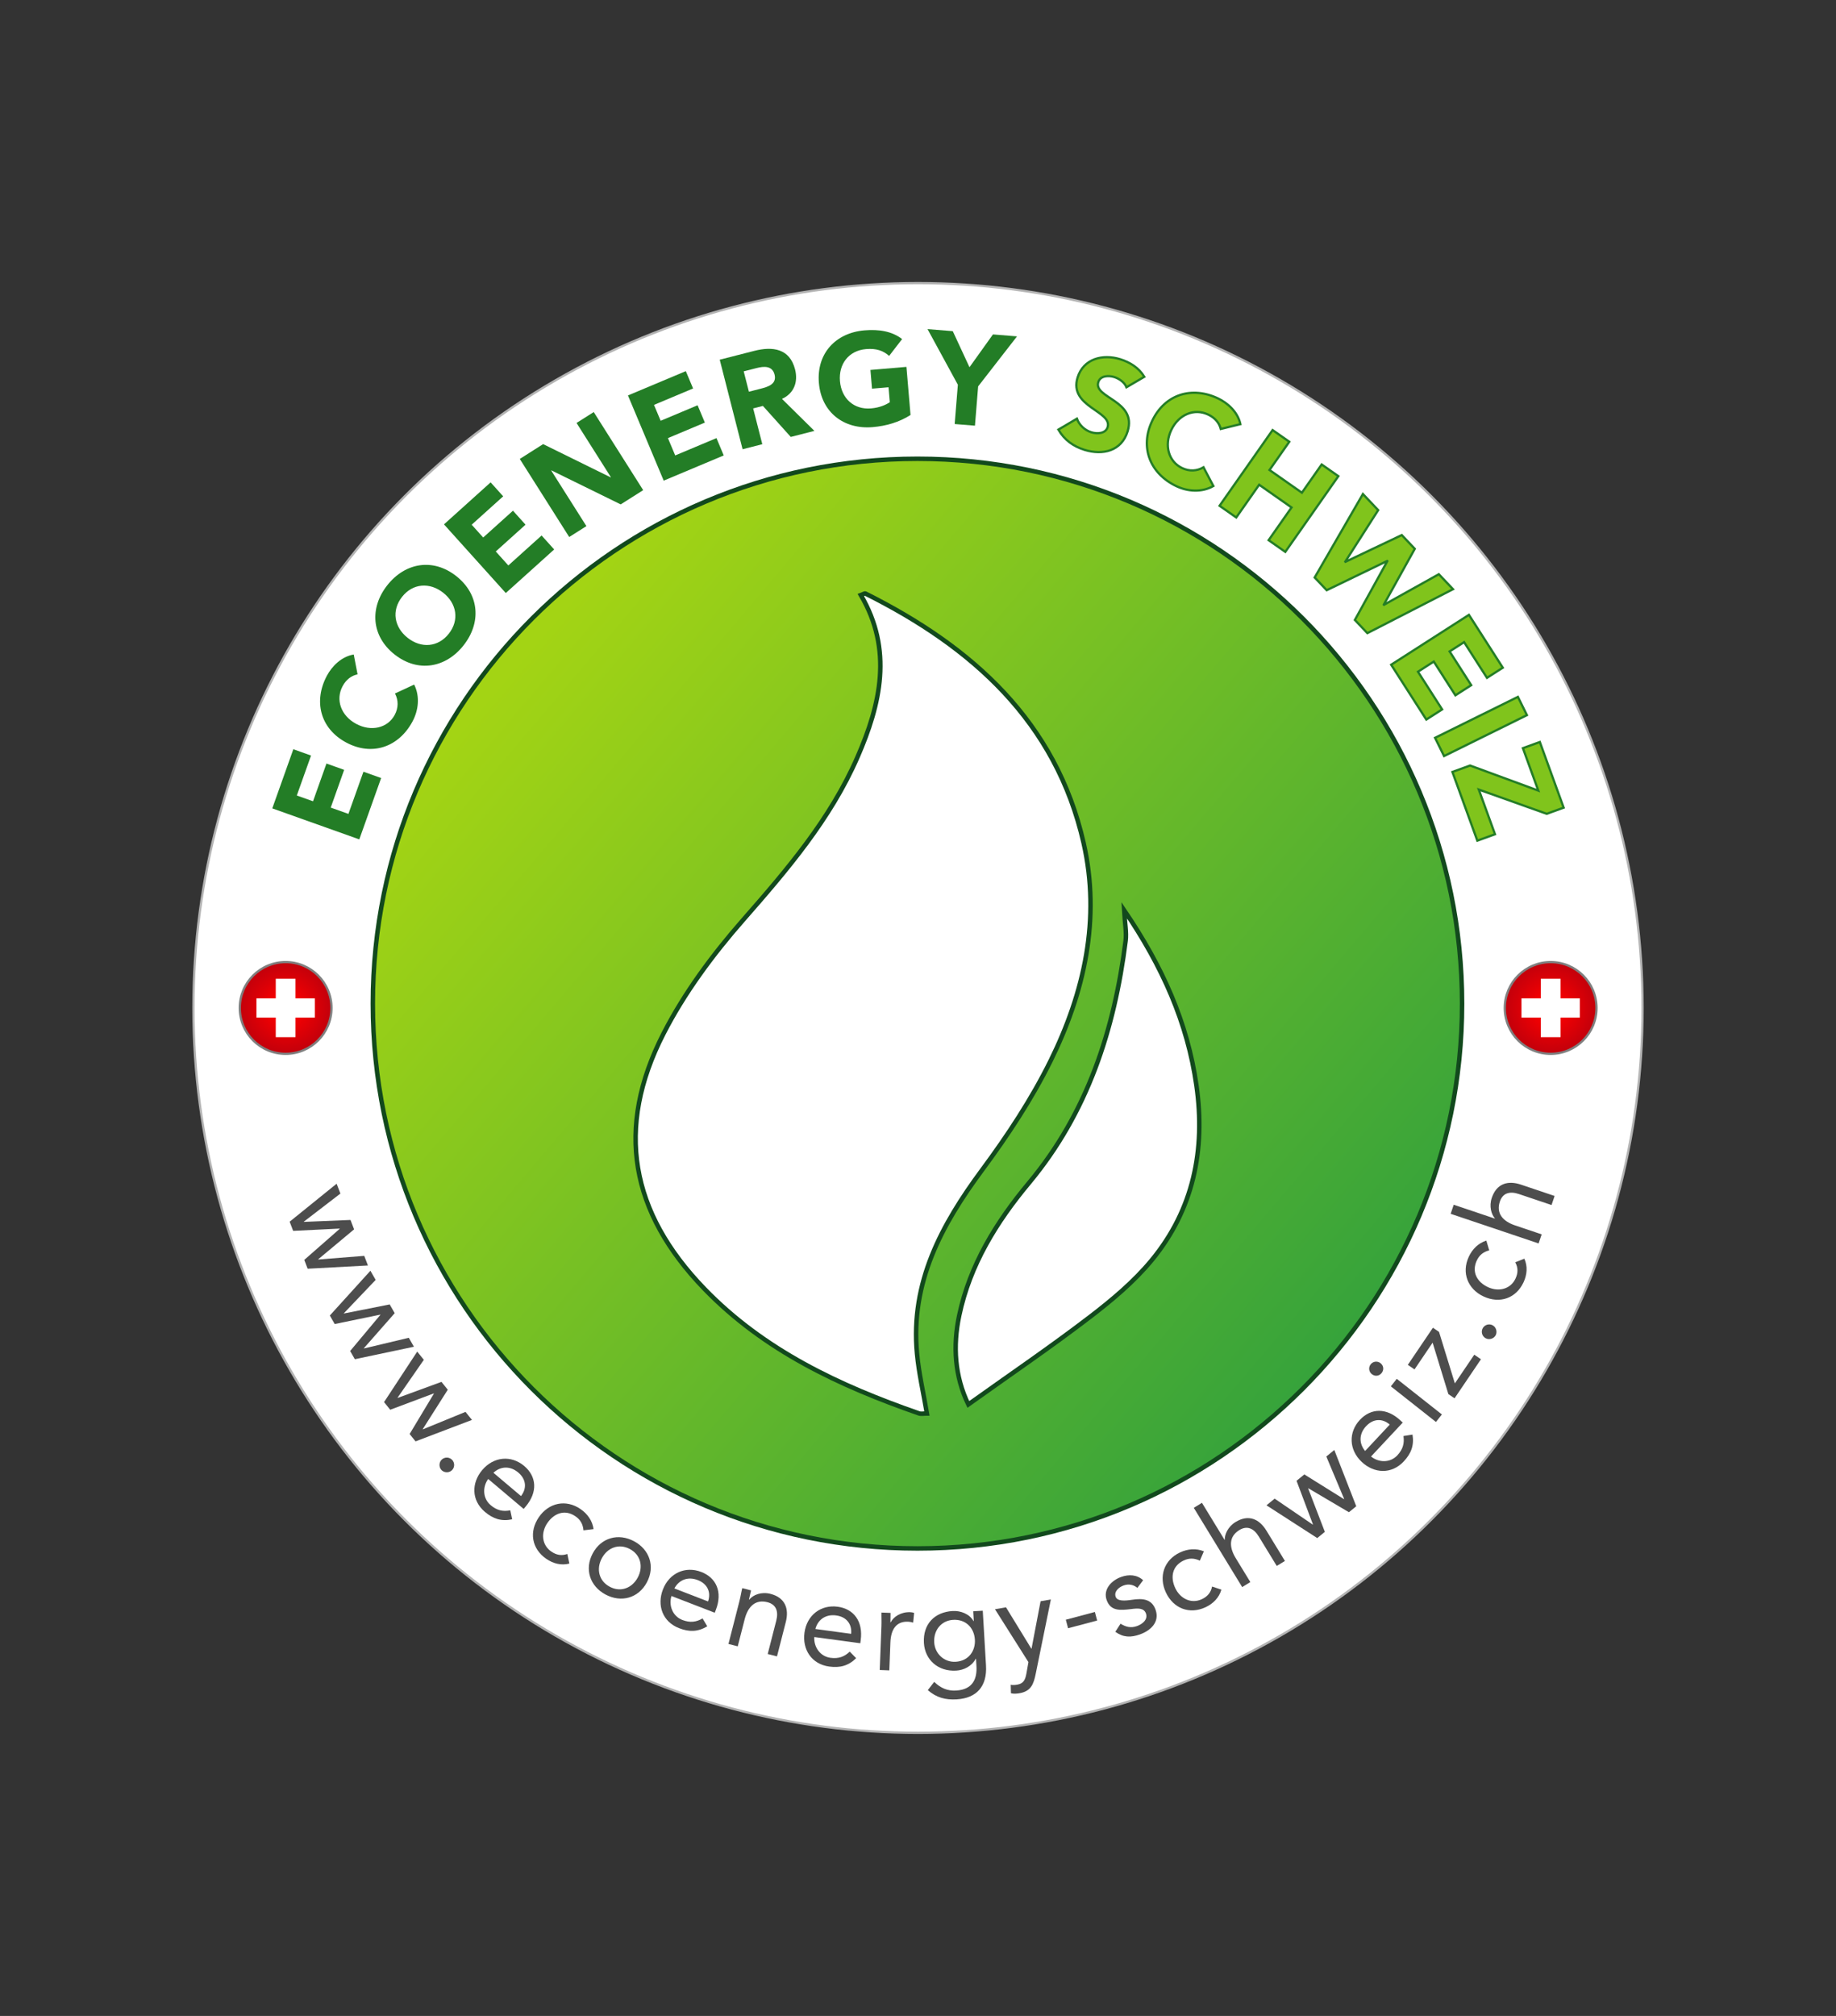 <?xml version="1.0" encoding="utf-8"?>
<!-- Generator: Adobe Illustrator 16.0.0, SVG Export Plug-In . SVG Version: 6.00 Build 0)  -->
<!DOCTYPE svg PUBLIC "-//W3C//DTD SVG 1.1//EN" "http://www.w3.org/Graphics/SVG/1.1/DTD/svg11.dtd">
<svg version="1.1" id="Layer_1" xmlns="http://www.w3.org/2000/svg" xmlns:xlink="http://www.w3.org/1999/xlink" x="0px" y="0px"
	 width="410px" height="450px" viewBox="0 0 410 450" enable-background="new 0 0 410 450" xml:space="preserve">
<rect x="0" y="0" width="410" height="450" fill="#333333" stroke="none"/>
<circle fill="#FFFFFF" stroke="#B3B3B3" stroke-width="0.5" stroke-miterlimit="10" cx="205" cy="224.999" r="161.806"/>
<g>
	<linearGradient id="SVGID_1_" gradientUnits="userSpaceOnUse" x1="112.139" y1="145.341" x2="297.618" y2="302.717">
		<stop  offset="0.016" style="stop-color:#A3D414"/>
		<stop  offset="1" style="stop-color:#36A33B"/>
	</linearGradient>
	<path fill-rule="evenodd" clip-rule="evenodd" fill="url(#SVGID_1_)" stroke="#12491D" stroke-miterlimit="10" d="M326.5,224.03
		c0,67.167-54.45,121.62-121.62,121.62c-67.173,0-121.623-54.453-121.623-121.62c0-67.17,54.45-121.623,121.623-121.623
		C272.05,102.407,326.5,156.86,326.5,224.03z"/>
	<g>
		<path fill-rule="evenodd" clip-rule="evenodd" fill="#FFFFFF" stroke="#12491D" stroke-miterlimit="10" d="M206.993,315.52
			c-0.667,0-1.284,0.152-1.783-0.021c-17.761-6.18-34.574-14.023-47.903-27.801c-16.519-17.084-19.974-35.809-9.139-56.963
			c4.662-9.104,10.974-17.617,17.746-25.34c9.87-11.254,19.508-22.508,25.56-36.354c5.218-11.931,7.929-23.987,0.768-36.201
			c0.508-0.182,0.847-0.431,1.021-0.346c23.841,11.91,42.553,28.578,48.714,55.676c3.845,16.902,0.189,33.325-7.357,48.604
			c-4.225,8.555-9.591,16.668-15.283,24.359c-9.103,12.295-16.058,25.133-14.561,41.029
			C205.19,306.578,206.216,310.938,206.993,315.52z"/>
		<path fill-rule="evenodd" clip-rule="evenodd" fill="#FFFFFF" stroke="#12491D" stroke-miterlimit="10" d="M251.031,203.168
			c8.524,12.523,14.153,25.077,16.148,39.146c2.042,14.36-0.673,27.675-9.981,38.979c-3.963,4.803-8.898,8.932-13.879,12.74
			c-8.696,6.654-17.773,12.822-27.08,19.467c-3.049-6.301-3.467-13.043-2.037-19.836c2.383-11.307,8.291-20.871,15.592-29.619
			c13.074-15.677,19.062-34.174,21.572-54.041C251.6,208.141,251.199,206.195,251.031,203.168z"/>
	</g>
</g>
<g>
	<path fill-rule="evenodd" clip-rule="evenodd" fill="none" d="M329.002,185.556c21.46,68.487-16.679,141.385-85.161,162.85
		c-68.492,21.451-141.396-16.68-162.849-85.17C59.545,194.744,97.67,121.84,166.158,100.389
		C234.639,78.938,307.558,117.068,329.002,185.556z"/>
	<path fill="#237D26" d="M60.804,180.449l4.701-13.203l3.953,1.409l-3.178,8.92l3.623,1.29l3.001-8.426l3.952,1.408l-3,8.426
		l3.952,1.407l3.353-9.414l3.952,1.408l-4.878,13.695L60.804,180.449z"/>
	<path fill="#237D26" d="M79.849,150.532c-1.377,0.283-2.539,1.146-3.34,2.634c-1.632,3.026-0.372,6.584,3.013,8.409
		c3.385,1.825,7.05,0.921,8.612-1.976c0.871-1.616,0.857-3.312,0.069-4.795l4.285-1.993c1.339,2.674,0.956,5.778-0.385,8.266
		c-3.055,5.667-9,7.791-14.821,4.653c-5.822-3.138-7.314-9.271-4.259-14.939c1.092-2.026,3.167-4.217,5.972-4.691L79.849,150.532z"
		/>
	<path fill="#237D26" d="M86.497,130.625c3.994-5.054,10.218-6.115,15.409-2.012c5.19,4.102,5.596,10.403,1.603,15.457
		c-3.994,5.053-10.219,6.114-15.409,2.012C82.91,141.979,82.504,135.677,86.497,130.625z M100.216,141.466
		c2.404-3.042,1.781-6.765-1.237-9.15c-3.019-2.386-6.785-2.131-9.188,0.91c-2.403,3.041-1.781,6.766,1.237,9.15
		C94.046,144.762,97.813,144.507,100.216,141.466z"/>
	<path fill="#237D26" d="M99.146,117.05l10.415-9.377l2.807,3.117l-7.037,6.336l2.573,2.857l6.647-5.984l2.807,3.119l-6.647,5.984
		l2.807,3.118l7.428-6.686l2.807,3.117l-10.805,9.728L99.146,117.05z"/>
	<path fill="#237D26" d="M116.071,102.444l5.219-3.306l15.081,7.419l0.049-0.032l-7.671-12.111l3.84-2.433l11.041,17.43
		l-5.022,3.181l-15.466-7.589l-0.049,0.03l7.859,12.408l-3.841,2.432L116.071,102.444z"/>
	<path fill="#237D26" d="M140.229,88.271l12.922-5.424l1.624,3.868l-8.731,3.665l1.489,3.547l8.247-3.463l1.624,3.868l-8.247,3.462
		l1.624,3.869l9.215-3.868l1.623,3.869l-13.405,5.627L140.229,88.271z"/>
	<path fill="#237D26" d="M160.723,80.292l7.735-1.977c4.094-1.045,7.899-0.513,9.089,4.145c0.715,2.795-0.227,5.352-2.921,6.581
		l7.239,7.143l-5.28,1.349l-6.219-6.922l-2.174,0.556l2.04,7.989l-4.403,1.126L160.723,80.292z M167.24,87.44l2.597-0.665
		c1.61-0.411,3.685-1.001,3.129-3.175c-0.512-2.004-2.397-1.854-4.008-1.441l-2.88,0.734L167.24,87.44z"/>
	<path fill="#237D26" d="M203.332,92.636c-2.552,1.621-5.435,2.451-8.454,2.708c-6.415,0.547-11.447-3.265-12.009-9.854
		c-0.563-6.591,3.753-11.197,10.169-11.744c3.252-0.277,6.188,0.204,8.412,1.944l-2.896,3.755c-1.328-1.173-2.866-1.716-5.159-1.52
		c-3.861,0.329-6.149,3.331-5.823,7.164c0.326,3.832,3.09,6.404,6.951,6.075c1.974-0.168,3.378-0.844,4.181-1.379l-0.284-3.339
		l-3.688,0.314l-0.355-4.18l8.041-0.685L203.332,92.636z"/>
	<path fill="#237D26" d="M213.901,85.883l-6.77-12.415l5.635,0.455l3.732,8.049l5.24-7.322l5.372,0.436l-8.68,11.164l-0.711,8.77
		l-4.53-0.367L213.901,85.883z"/>
	<path fill="#80C41C" stroke="#237D26" stroke-width="0.5" stroke-miterlimit="10" d="M251.556,86.444
		c-0.421-1.106-1.684-1.954-2.742-2.28c-1.225-0.377-3.095-0.346-3.551,1.131c-1.108,3.591,8.682,4.083,6.55,10.987
		c-1.358,4.4-5.538,5.396-9.604,4.142c-2.533-0.783-4.529-2.222-5.861-4.524l4.14-2.443c0.53,1.445,1.763,2.588,3.211,3.035
		c1.42,0.438,3.213,0.26,3.644-1.132c1.117-3.62-8.729-4.525-6.7-11.095c1.298-4.205,5.624-5.278,9.494-4.083
		c2.228,0.688,4.191,1.934,5.407,3.926L251.556,86.444z"/>
	<path fill="#80C41C" stroke="#237D26" stroke-width="0.5" stroke-miterlimit="10" d="M272.612,95.755
		c-0.352-1.362-1.271-2.48-2.797-3.208c-3.104-1.48-6.596-0.047-8.252,3.424c-1.657,3.471-0.573,7.088,2.398,8.505
		c1.657,0.792,3.35,0.694,4.794-0.165l2.202,4.182c-2.606,1.47-5.727,1.24-8.277,0.022c-5.813-2.773-8.227-8.608-5.378-14.578
		s8.902-7.763,14.715-4.99c2.078,0.992,4.369,2.957,4.98,5.734L272.612,95.755z"/>
	<path fill="#80C41C" stroke="#237D26" stroke-width="0.5" stroke-miterlimit="10" d="M284.188,96.002l3.725,2.61l-4.418,6.301
		l7.232,5.07l4.417-6.301l3.724,2.611l-11.847,16.899l-3.724-2.612l5.12-7.303l-7.232-5.07l-5.119,7.304l-3.724-2.61L284.188,96.002
		z"/>
	<path fill="#80C41C" stroke="#237D26" stroke-width="0.5" stroke-miterlimit="10" d="M304.354,110.276l3.407,3.598l-7.342,11.491
		l0.041,0.042l12.572-5.968l2.906,3.069l-6.914,12.45l0.04,0.043l12.246-6.823l3.167,3.344l-19.131,9.811l-2.786-2.941l7.242-13.122
		l-0.04-0.042l-13.495,6.52l-2.687-2.836L304.354,110.276z"/>
	<path fill="#80C41C" stroke="#237D26" stroke-width="0.5" stroke-miterlimit="10" d="M328.029,137.248l7.563,11.797l-3.531,2.265
		l-5.111-7.971l-3.237,2.076l4.827,7.53l-3.531,2.264l-4.828-7.53l-3.531,2.264l5.393,8.414l-3.531,2.264l-7.847-12.239
		L328.029,137.248z"/>
	<path fill="#80C41C" stroke="#237D26" stroke-width="0.5" stroke-miterlimit="10" d="M338.965,155.558l2.013,4.078l-18.501,9.133
		l-2.013-4.075L338.965,155.558z"/>
	<path fill="#80C41C" stroke="#237D26" stroke-width="0.5" stroke-miterlimit="10" d="M328.283,170.882l15.239,5.6l-3.439-9.478
		l3.78-1.372l5.317,14.656l-3.779,1.373l-15.17-5.41l3.617,9.973l-3.944,1.431l-5.565-15.342L328.283,170.882z"/>
</g>
<g>
	<path fill-rule="evenodd" clip-rule="evenodd" fill="none" d="M302.358,113.254c61.646,53.777,68.036,147.339,14.269,208.984
		c-53.784,61.66-147.354,68.027-208.992,14.254c-61.644-53.77-68.029-147.332-14.26-208.985
		C147.149,65.873,240.718,59.483,302.358,113.254z"/>
	<path fill="#4D4D4D" d="M68.702,283.207l-0.754-1.971l7.911-6.935l-0.019-0.052l-10.374,0.509l-0.784-2.048l10.491-8.479
		l0.843,2.201l-8.167,6.27l0.02,0.05l10.402-0.431l0.804,2.099l-8.01,6.679l0.02,0.052l10.256-0.816l0.823,2.15L68.702,283.207z"/>
	<path fill="#4D4D4D" d="M79.241,303.406l-1.049-1.832l6.752-8.07l-0.027-0.047l-10.174,2.098l-1.089-1.903l9.063-9.994l1.171,2.046
		l-7.107,7.452l0.027,0.047l10.214-2.026l1.118,1.951l-6.89,7.832l0.028,0.048l10.009-2.385l1.145,2L79.241,303.406z"/>
	<path fill="#4D4D4D" d="M92.794,321.748l-1.32-1.646l5.42-9.016l-0.035-0.043l-9.723,3.646l-1.371-1.711l7.405-11.273l1.474,1.84
		l-5.866,8.459l0.034,0.043l9.774-3.582l1.406,1.754l-5.592,8.802l0.034,0.042l9.518-3.903l1.44,1.797L92.794,321.748z"/>
	<path fill="#4D4D4D" d="M100.922,328.19c-0.648,0.631-1.733,0.577-2.326-0.032c-0.592-0.609-0.617-1.696,0.032-2.327
		c0.649-0.631,1.695-0.616,2.327,0.032C101.585,326.512,101.571,327.56,100.922,328.19z"/>
	<path fill="#4D4D4D" d="M114.371,339.143c-2.408,0.516-4.251-0.107-6.073-1.646c-3.081-2.601-3.021-6.498-0.615-9.348
		c2.565-3.038,6.489-3.351,9.381-0.909c2.766,2.335,3.06,5.813,0.317,9.062l-0.442,0.524l-7.921-6.688
		c-1.308,1.804-1.229,4.346,0.553,5.85c1.403,1.185,2.772,1.479,4.378,1.147L114.371,339.143z M116.346,333.955
		c1.335-1.708,1.184-3.738-0.619-5.26c-1.802-1.521-3.934-1.419-5.542,0.06L116.346,333.955z"/>
	<path fill="#4D4D4D" d="M130.295,341.604c-0.123-1.416-0.717-2.391-1.778-3.123c-2.37-1.633-4.779-0.697-6.272,1.47
		c-1.494,2.167-1.285,4.908,0.858,6.386c1.152,0.794,2.312,0.994,3.588,0.542l0.454,2.145c-1.825,0.474-3.627-0.004-5.162-1.061
		c-3.272-2.257-3.875-6.068-1.635-9.318c2.208-3.206,6.04-4.028,9.289-1.788c1.558,1.074,2.645,2.589,2.913,4.472L130.295,341.604z"
		/>
	<path fill="#4D4D4D" d="M141.581,344.035c3.485,1.857,4.759,5.646,2.875,9.179c-1.884,3.533-5.739,4.584-9.224,2.726
		s-4.759-5.646-2.875-9.179C134.241,343.229,138.096,342.176,141.581,344.035z M136.161,354.197
		c2.444,1.303,4.998,0.304,6.263-2.067c1.264-2.372,0.672-5.05-1.772-6.353c-2.443-1.304-4.997-0.304-6.262,2.067
		S133.717,352.895,136.161,354.197z"/>
	<path fill="#4D4D4D" d="M157.943,363.027c-2.109,1.272-4.054,1.285-6.279,0.426c-3.761-1.452-4.976-5.155-3.633-8.635
		c1.433-3.709,5.04-5.284,8.57-3.921c3.377,1.305,4.79,4.496,3.257,8.461l-0.247,0.639l-9.669-3.734
		c-0.646,2.132,0.257,4.509,2.432,5.349c1.713,0.662,3.102,0.493,4.513-0.344L157.943,363.027z M158.117,357.479
		c0.703-2.051-0.104-3.92-2.303-4.77s-4.182-0.058-5.219,1.864L158.117,357.479z"/>
	<path fill="#4D4D4D" d="M165.105,357.483c0.292-1.143,0.438-2.152,0.649-2.976l1.966,0.504c-0.172,0.664-0.295,1.368-0.472,2.059
		l0.053,0.014c0.871-1.079,2.704-1.826,4.749-1.302c3.267,0.837,4.197,3.283,3.428,6.284l-1.967,7.677l-2.072-0.531l1.913-7.464
		c0.53-2.072-0.038-3.604-1.978-4.102c-2.683-0.688-4.349,0.952-5.076,3.794l-1.553,6.056l-2.071-0.53L165.105,357.483z"/>
	<path fill="#4D4D4D" d="M191.19,370.142c-1.755,1.728-3.644,2.191-6.008,1.872c-3.993-0.54-6.035-3.859-5.535-7.554
		c0.532-3.939,3.674-6.309,7.424-5.803c3.586,0.485,5.701,3.261,5.132,7.472l-0.092,0.68l-10.271-1.389
		c-0.135,2.223,1.298,4.325,3.606,4.638c1.82,0.245,3.131-0.241,4.31-1.382L191.19,370.142z M190.071,364.707
		c0.209-2.157-1.01-3.788-3.346-4.104c-2.337-0.315-4.08,0.915-4.642,3.024L190.071,364.707z"/>
	<path fill="#4D4D4D" d="M196.834,363.004c0.046-1.178-0.024-2.195,0.009-3.044l2.025,0.077c-0.025,0.686,0.002,1.399-0.025,2.111
		l0.055,0.002c0.623-1.238,2.258-2.354,4.366-2.273c0.274,0.011,0.574,0.05,0.871,0.171l-0.22,2.158
		c-0.352-0.123-0.761-0.193-1.145-0.208c-2.602-0.101-3.822,1.69-3.935,4.621l-0.24,6.245l-2.137-0.082L196.834,363.004z"/>
	<path fill="#4D4D4D" d="M220.186,371.781c0.273,4.625-2.067,7.29-6.557,7.557c-2.491,0.146-4.527-0.392-6.438-2.064l1.428-1.842
		c1.428,1.371,2.924,2.052,4.895,1.936c3.831-0.228,4.699-2.75,4.538-5.46l-0.098-1.643l-0.054,0.004
		c-0.916,1.702-2.679,2.548-4.376,2.647c-4.022,0.239-6.979-2.388-7.203-6.165c-0.248-4.188,2.339-6.895,6.417-7.136
		c1.725-0.102,3.716,0.604,4.665,2.251l0.055-0.003l-0.13-2.19l2.135-0.126L220.186,371.781z M213.407,370.946
		c2.929-0.174,4.44-2.46,4.296-4.923c-0.164-2.765-2.14-4.599-4.849-4.438c-2.684,0.158-4.394,2.347-4.234,5.029
		C208.773,369.216,210.917,371.094,213.407,370.946z"/>
	<path fill="#4D4D4D" d="M231.288,373.629c-0.464,2.28-1.045,3.885-3.584,4.33c-0.595,0.104-1.333,0.178-1.947,0.007l-0.051-1.884
		c0.46,0.087,0.928,0.06,1.522-0.044c1.378-0.242,1.744-1.169,1.985-2.491l0.447-2.528l-7.467-11.802l2.458-0.43l5.652,9.225
		l0.054-0.01l2.017-10.568l2.296-0.402L231.288,373.629z"/>
	<path fill="#4D4D4D" d="M238.009,361.554l6.49-1.726l0.506,1.907l-6.489,1.726L238.009,361.554z"/>
	<path fill="#4D4D4D" d="M250.226,362.448c1.148,0.697,2.257,1.031,3.678,0.527c1.266-0.449,2.469-1.487,2.002-2.806
		c-0.459-1.291-1.871-1.169-3.263-0.994c-2.484,0.299-4.621,0.505-5.511-2.001c-0.835-2.352,1.009-4.372,3.256-5.171
		c1.705-0.604,3.51-0.519,4.888,0.738l-1.285,1.707c-0.819-0.669-1.883-0.961-3.071-0.539c-1.111,0.395-2.186,1.387-1.781,2.523
		c0.357,1.008,1.96,0.934,3.673,0.674c2.291-0.348,4.374-0.214,5.237,2.215c0.973,2.739-1.081,4.66-3.483,5.514
		c-2.042,0.724-3.707,0.704-5.501-0.579L250.226,362.448z"/>
	<path fill="#4D4D4D" d="M267.937,348.376c-1.285-0.609-2.427-0.591-3.594-0.044c-2.608,1.22-3.018,3.773-1.902,6.157
		c1.115,2.385,3.587,3.59,5.946,2.486c1.267-0.593,2.026-1.493,2.282-2.824l2.079,0.692c-0.513,1.814-1.835,3.129-3.524,3.92
		c-3.602,1.686-7.196,0.278-8.87-3.298c-1.65-3.526-0.425-7.249,3.151-8.923c1.714-0.802,3.571-0.974,5.332-0.254L267.937,348.376z"
		/>
	<path fill="#4D4D4D" d="M266.586,336.578l1.825-1.114l5.046,8.261l0.047-0.028c-0.038-1.167,0.701-2.903,2.409-3.946
		c2.878-1.759,5.28-0.719,6.895,1.925l4.131,6.763l-1.824,1.115l-4.018-6.576c-1.114-1.825-2.61-2.485-4.319-1.442
		c-2.363,1.444-2.349,3.781-0.82,6.285l3.26,5.335l-1.825,1.115L266.586,336.578z"/>
	<path fill="#4D4D4D" d="M302.868,336.229l-1.637,1.333l-9.063-5.344l-0.042,0.034l3.729,9.694l-1.699,1.386l-11.339-7.311
		l1.828-1.49l8.51,5.795l0.043-0.034l-3.667-9.745l1.743-1.421l8.851,5.518l0.042-0.034l-3.984-9.485l1.784-1.456L302.868,336.229z"
		/>
	<path fill="#4D4D4D" d="M315.431,320.234c0.393,2.431-0.322,4.24-1.951,5.983c-2.753,2.944-6.642,2.687-9.365,0.14
		c-2.905-2.715-3.018-6.65-0.434-9.414c2.472-2.644,5.96-2.762,9.064,0.142l0.501,0.468l-7.078,7.572
		c1.734,1.396,4.277,1.446,5.868-0.256c1.255-1.343,1.617-2.693,1.369-4.314L315.431,320.234z M310.351,317.999
		c-1.638-1.419-3.674-1.37-5.284,0.354c-1.61,1.722-1.616,3.855-0.221,5.536L310.351,317.999z"/>
	<path fill="#4D4D4D" d="M306.088,304.546c0.544-0.688,1.529-0.785,2.195-0.259c0.71,0.561,0.819,1.485,0.258,2.195
		c-0.56,0.711-1.484,0.819-2.194,0.259C305.679,306.214,305.544,305.234,306.088,304.546z M310.591,309.464l1.325-1.68l10.073,7.952
		l-1.325,1.68L310.591,309.464z"/>
	<path fill="#4D4D4D" d="M323.435,311.194l-3.515-11.481l-4.041,5.97l-1.499-1.015l5.608-8.285l1.362,0.922l3.538,11.497l4.333-6.4
		l1.497,1.013l-5.9,8.717L323.435,311.194z"/>
	<path fill="#4D4D4D" d="M333.364,295.854c0.785,0.447,1.036,1.504,0.616,2.243c-0.42,0.738-1.457,1.063-2.244,0.615
		c-0.786-0.446-1.063-1.456-0.616-2.242C331.568,295.685,332.577,295.406,333.364,295.854z"/>
	<path fill="#4D4D4D" d="M332.563,279.104c-1.375,0.358-2.237,1.106-2.78,2.275c-1.215,2.61,0.111,4.83,2.498,5.939
		c2.388,1.11,5.056,0.445,6.153-1.916c0.591-1.268,0.594-2.445-0.065-3.629l2.037-0.807c0.772,1.721,0.605,3.578-0.181,5.269
		c-1.677,3.604-5.334,4.837-8.915,3.172c-3.53-1.642-4.983-5.281-3.318-8.861c0.798-1.715,2.11-3.04,3.922-3.619L332.563,279.104z"
		/>
	<path fill="#4D4D4D" d="M323.949,270.949l0.683-2.026l9.171,3.089l0.018-0.052c-0.778-0.87-1.328-2.675-0.688-4.571
		c1.076-3.195,3.584-3.941,6.519-2.953l7.509,2.529l-0.683,2.025l-7.3-2.458c-2.026-0.683-3.597-0.229-4.236,1.668
		c-0.883,2.625,0.628,4.406,3.408,5.343l5.923,1.994l-0.683,2.027L323.949,270.949z"/>
</g>
<g>
	<radialGradient id="SVGID_2_" cx="63.783" cy="225" r="10.242" gradientUnits="userSpaceOnUse">
		<stop  offset="0.145" style="stop-color:#FF0000"/>
		<stop  offset="1" style="stop-color:#C2000B"/>
	</radialGradient>
	
		<circle fill-rule="evenodd" clip-rule="evenodd" fill="url(#SVGID_2_)" stroke="#808080" stroke-width="0.5" stroke-miterlimit="10" cx="63.783" cy="224.999" r="10.241"/>
	<rect x="61.581" y="218.48" fill-rule="evenodd" clip-rule="evenodd" fill="#FFFFFF" width="4.405" height="13.04"/>
	<rect x="57.265" y="222.855" fill-rule="evenodd" clip-rule="evenodd" fill="#FFFFFF" width="13.038" height="4.288"/>
</g>
<g>
	<radialGradient id="SVGID_3_" cx="346.28" cy="224.999" r="10.241" gradientUnits="userSpaceOnUse">
		<stop  offset="0.145" style="stop-color:#FF0000"/>
		<stop  offset="1" style="stop-color:#C2000B"/>
	</radialGradient>
	
		<circle fill-rule="evenodd" clip-rule="evenodd" fill="url(#SVGID_3_)" stroke="#808080" stroke-width="0.5" stroke-miterlimit="10" cx="346.28" cy="224.999" r="10.24"/>
	<rect x="344.078" y="218.48" fill-rule="evenodd" clip-rule="evenodd" fill="#FFFFFF" width="4.406" height="13.039"/>
	<rect x="339.764" y="222.855" fill-rule="evenodd" clip-rule="evenodd" fill="#FFFFFF" width="13.037" height="4.288"/>
</g>
<g>
</g>
<g>
</g>
<g>
</g>
<g>
</g>
<g>
</g>
<g>
</g>
</svg>
